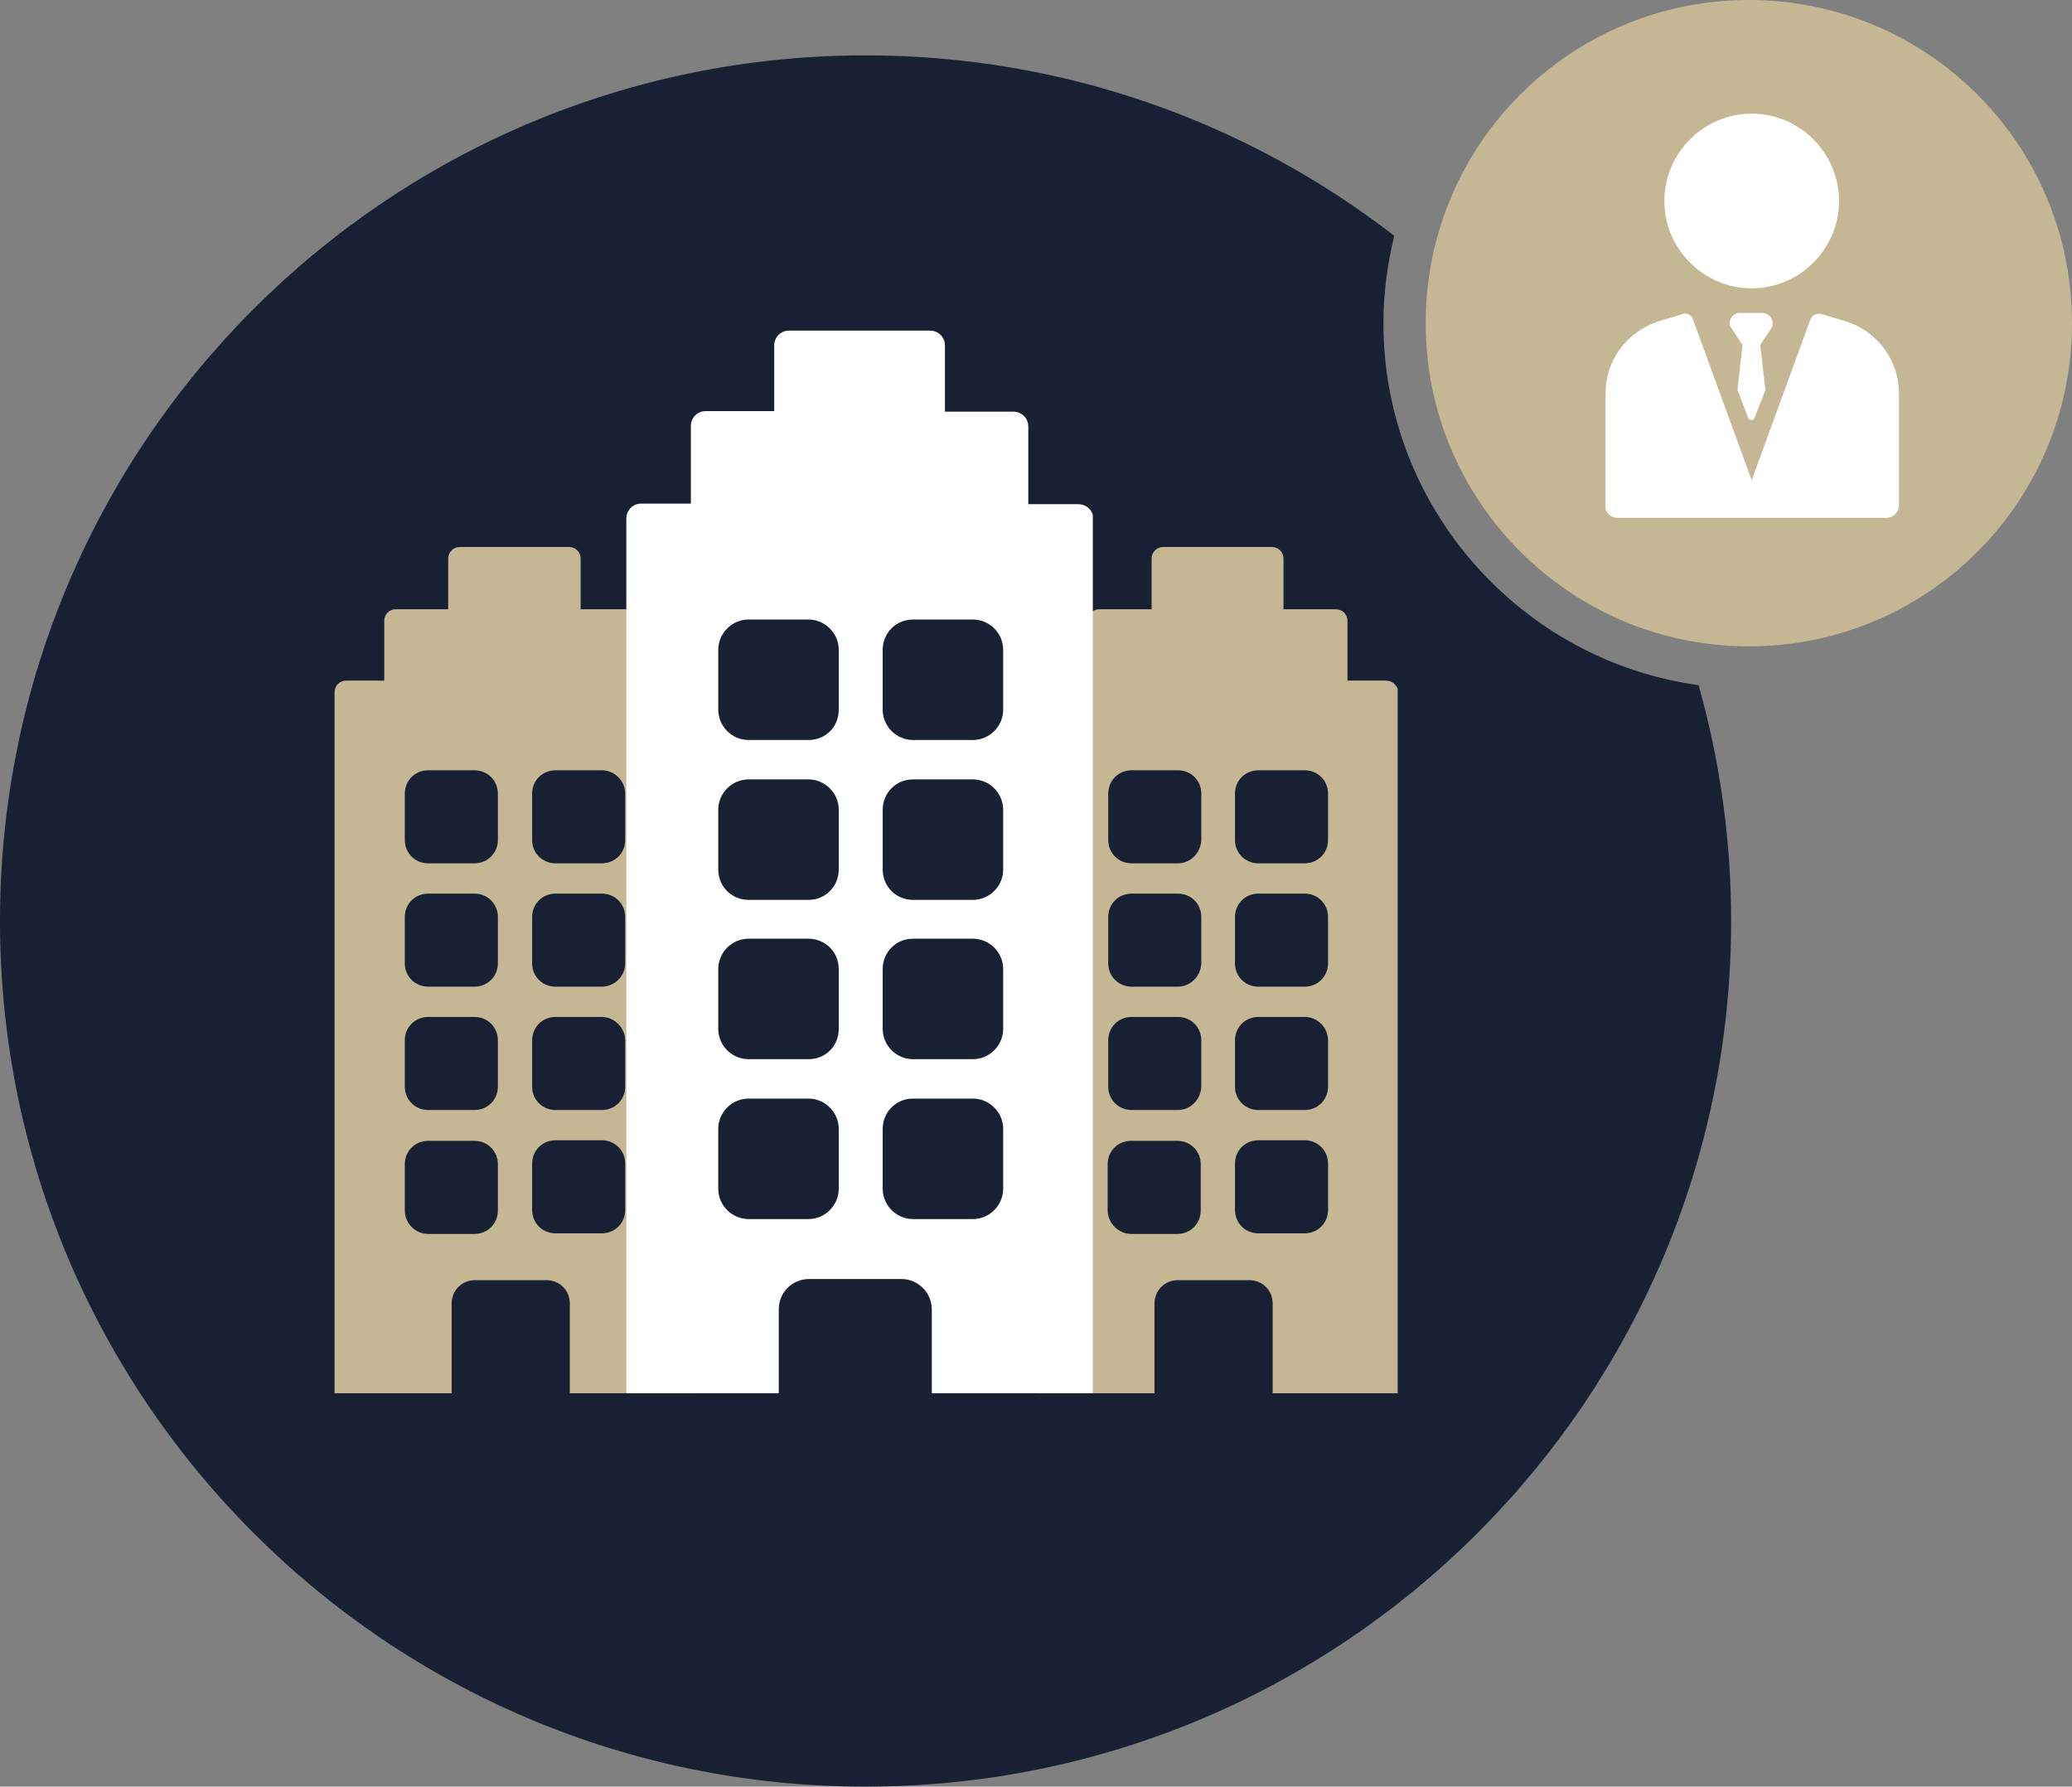 <?xml version="1.0" encoding="utf-8"?>
<!-- Generator: Adobe Illustrator 24.1.0, SVG Export Plug-In . SVG Version: 6.00 Build 0)  -->
<svg version="1.1" id="Capa_1" xmlns="http://www.w3.org/2000/svg" xmlns:xlink="http://www.w3.org/1999/xlink" x="0px" y="0px"
	 viewBox="0 0 362.9 312.9" style="enable-background:new 0 0 362.9 312.9;" xml:space="preserve">
<rect x="0" y="0" width="362.9" height="312.9" fill="#808080" stroke="none"/>
<style type="text/css">
	.st0{fill:#C5B694;}
	.st1{fill:#172133;}
	.st2{clip-path:url(#SVGID_2_);fill:#C5B694;}
	.st3{clip-path:url(#SVGID_4_);fill:#C5B694;}
	.st4{clip-path:url(#SVGID_6_);fill:#FFFFFF;}
	.st5{fill:#FFFFFF;}
</style>
<path class="st0" d="M306.3,113.2c31.3,0,56.6-25.3,56.6-56.6S337.6,0,306.3,0s-56.6,25.3-56.6,56.6
	C249.7,87.9,275.1,113.2,306.3,113.2"/>
<g>
	<g>
		<path class="st1" d="M242.3,56.6c0-5.3,0.7-10.4,1.9-15.3c-25.6-19.8-57.7-31.6-92.6-31.6C67.9,9.7,0,77.6,0,161.3
			s67.9,151.6,151.6,151.6S303.2,245,303.2,161.3c0-14.3-2-28.2-5.7-41.3C266.4,115.7,242.3,88.9,242.3,56.6z"/>
	</g>
</g>
<g>
	<g>
		<g>
			<defs>
				<rect id="SVGID_1_" x="58.4" y="95.7" width="63.3" height="148.3"/>
			</defs>
			<clipPath id="SVGID_2_">
				<use xlink:href="#SVGID_1_"  style="overflow:visible;"/>
			</clipPath>
			<path class="st2" d="M119.6,119.2h-6.7v-10.5c0-1.1-0.9-2-2-2h-9.2v-8.9c0-1.1-0.9-2-2-2H80.5c-1.1,0-2,0.9-2,2v8.9h-9.2
				c-1.1,0-2,0.9-2,2v10.5h-6.7c-1.1,0-2,0.9-2,2v132.9c0,1.1,0.9,2,2,2h59.2c1.1,0,2-0.9,2-2V121.3
				C121.7,120.1,120.8,119.2,119.6,119.2 M70.9,212v-8.1c0-2.3,1.8-4.1,4.1-4.1h8.1c2.3,0,4.1,1.8,4.1,4.1v8.1
				c0,2.3-1.8,4.1-4.1,4.1H75C72.7,216.1,70.9,214.2,70.9,212 M83.1,194.4H75c-2.3,0-4.1-1.8-4.1-4.1v-8.1c0-2.3,1.8-4.1,4.1-4.1
				h8.1c2.3,0,4.1,1.8,4.1,4.1v8.1C87.2,192.6,85.4,194.4,83.1,194.4 M83.1,172.8H75c-2.3,0-4.1-1.8-4.1-4.1v-8.1
				c0-2.3,1.8-4.1,4.1-4.1h8.1c2.3,0,4.1,1.8,4.1,4.1v8.1C87.2,171,85.4,172.8,83.1,172.8 M83.1,151.2H75c-2.3,0-4.1-1.8-4.1-4.1
				V139c0-2.3,1.8-4.1,4.1-4.1h8.1c2.3,0,4.1,1.8,4.1,4.1v8.1C87.2,149.4,85.4,151.2,83.1,151.2 M109.5,139v8.1
				c0,2.3-1.8,4.1-4.1,4.1h-8.1c-2.3,0-4.1-1.8-4.1-4.1V139c0-2.3,1.8-4.1,4.1-4.1h8.1C107.6,134.9,109.5,136.7,109.5,139
				 M105.4,172.8h-8.1c-2.3,0-4.1-1.8-4.1-4.1v-8.1c0-2.3,1.8-4.1,4.1-4.1h8.1c2.3,0,4.1,1.8,4.1,4.1v8.1
				C109.5,171,107.6,172.8,105.4,172.8 M109.5,182.2v8.1c0,2.3-1.8,4.1-4.1,4.1h-8.1c-2.3,0-4.1-1.8-4.1-4.1v-8.1
				c0-2.3,1.8-4.1,4.1-4.1h8.1C107.6,178.1,109.5,180,109.5,182.2 M93.2,203.8c0-2.3,1.8-4.1,4.1-4.1h8.1c2.3,0,4.1,1.8,4.1,4.1v8.1
				c0,2.3-1.8,4.1-4.1,4.1h-8.1c-2.3,0-4.1-1.8-4.1-4.1V203.8z M79.1,252.1v-23.8c0-2.3,1.8-4.1,4.1-4.1h12.5c2.3,0,4.1,1.8,4.1,4.1
				v23.8H79.1z"/>
		</g>
	</g>
</g>
<g>
	<g>
		<g>
			<defs>
				<rect id="SVGID_3_" x="181.5" y="95.7" width="63.3" height="148.3"/>
			</defs>
			<clipPath id="SVGID_4_">
				<use xlink:href="#SVGID_3_"  style="overflow:visible;"/>
			</clipPath>
			<path class="st3" d="M242.8,119.2H236v-10.5c0-1.1-0.9-2-2-2h-9.2v-8.9c0-1.1-0.9-2-2-2h-19.1c-1.1,0-2,0.9-2,2v8.9h-9.2
				c-1.1,0-2,0.9-2,2v10.5h-6.7c-1.1,0-2,0.9-2,2v132.9c0,1.1,0.9,2,2,2H243c1.1,0,2-0.9,2-2V121.3
				C244.8,120.1,243.9,119.2,242.8,119.2 M194,212v-8.1c0-2.3,1.8-4.1,4.1-4.1h8.1c2.3,0,4.1,1.8,4.1,4.1v8.1c0,2.3-1.8,4.1-4.1,4.1
				h-8.1C195.9,216.1,194,214.2,194,212 M206.3,194.4h-8.1c-2.3,0-4.1-1.8-4.1-4.1v-8.1c0-2.3,1.8-4.1,4.1-4.1h8.1
				c2.3,0,4.1,1.8,4.1,4.1v8.1C210.3,192.6,208.5,194.4,206.3,194.4 M206.3,172.8h-8.1c-2.3,0-4.1-1.8-4.1-4.1v-8.1
				c0-2.3,1.8-4.1,4.1-4.1h8.1c2.3,0,4.1,1.8,4.1,4.1v8.1C210.3,171,208.5,172.8,206.3,172.8 M206.3,151.2h-8.1
				c-2.3,0-4.1-1.8-4.1-4.1V139c0-2.3,1.8-4.1,4.1-4.1h8.1c2.3,0,4.1,1.8,4.1,4.1v8.1C210.3,149.4,208.5,151.2,206.3,151.2
				 M232.6,139v8.1c0,2.3-1.8,4.1-4.1,4.1h-8.1c-2.3,0-4.1-1.8-4.1-4.1V139c0-2.3,1.8-4.1,4.1-4.1h8.1
				C230.8,134.9,232.6,136.7,232.6,139 M228.5,172.8h-8.1c-2.3,0-4.1-1.8-4.1-4.1v-8.1c0-2.3,1.8-4.1,4.1-4.1h8.1
				c2.3,0,4.1,1.8,4.1,4.1v8.1C232.6,171,230.8,172.8,228.5,172.8 M232.6,182.2v8.1c0,2.3-1.8,4.1-4.1,4.1h-8.1
				c-2.3,0-4.1-1.8-4.1-4.1v-8.1c0-2.3,1.8-4.1,4.1-4.1h8.1C230.8,178.1,232.6,180,232.6,182.2 M216.3,203.8c0-2.3,1.8-4.1,4.1-4.1
				h8.1c2.3,0,4.1,1.8,4.1,4.1v8.1c0,2.3-1.8,4.1-4.1,4.1h-8.1c-2.3,0-4.1-1.8-4.1-4.1V203.8z M202.2,252.1v-23.8
				c0-2.3,1.8-4.1,4.1-4.1h12.5c2.3,0,4.1,1.8,4.1,4.1v23.8H202.2z"/>
		</g>
	</g>
</g>
<g>
	<g>
		<g>
			<defs>
				<rect id="SVGID_5_" x="109.6" y="57.9" width="81.8" height="186.1"/>
			</defs>
			<clipPath id="SVGID_6_">
				<use xlink:href="#SVGID_5_"  style="overflow:visible;"/>
			</clipPath>
			<path class="st4" d="M188.8,88.3h-8.7V74.7c0-1.5-1.2-2.6-2.6-2.6h-12V60.5c0-1.5-1.2-2.6-2.6-2.6h-24.7c-1.5,0-2.6,1.2-2.6,2.6
				V72h-12c-1.5,0-2.6,1.2-2.6,2.6v13.6h-8.7c-1.5,0-2.6,1.2-2.6,2.6v171.8c0,1.5,1.2,2.6,2.6,2.6h76.6c1.5,0,2.6-1.2,2.6-2.6V90.9
				C191.5,89.4,190.3,88.3,188.8,88.3 M125.8,208.2v-10.5c0-2.9,2.4-5.3,5.3-5.3h10.5c2.9,0,5.3,2.4,5.3,5.3v10.5
				c0,2.9-2.4,5.3-5.3,5.3h-10.5C128.2,213.5,125.8,211.1,125.8,208.2 M141.6,185.5h-10.5c-2.9,0-5.3-2.4-5.3-5.3v-10.5
				c0-2.9,2.4-5.3,5.3-5.3h10.5c2.9,0,5.3,2.3,5.3,5.3v10.5C146.9,183.2,144.6,185.5,141.6,185.5 M141.6,157.6h-10.5
				c-2.9,0-5.3-2.3-5.3-5.3v-10.5c0-2.9,2.4-5.3,5.3-5.3h10.5c2.9,0,5.3,2.4,5.3,5.3v10.5C146.9,155.2,144.6,157.6,141.6,157.6
				 M141.6,129.6h-10.5c-2.9,0-5.3-2.4-5.3-5.3v-10.5c0-2.9,2.4-5.3,5.3-5.3h10.5c2.9,0,5.3,2.4,5.3,5.3v10.5
				C146.9,127.3,144.6,129.6,141.6,129.6 M175.7,113.8v10.5c0,2.9-2.4,5.3-5.3,5.3h-10.5c-2.9,0-5.3-2.4-5.3-5.3v-10.5
				c0-2.9,2.3-5.3,5.3-5.3h10.5C173.3,108.5,175.7,110.9,175.7,113.8 M170.4,157.6h-10.5c-2.9,0-5.3-2.3-5.3-5.3v-10.5
				c0-2.9,2.3-5.3,5.3-5.3h10.5c2.9,0,5.3,2.4,5.3,5.3v10.5C175.7,155.2,173.3,157.6,170.4,157.6 M175.7,169.7v10.5
				c0,2.9-2.4,5.3-5.3,5.3h-10.5c-2.9,0-5.3-2.4-5.3-5.3v-10.5c0-2.9,2.3-5.3,5.3-5.3h10.5C173.3,164.4,175.7,166.8,175.7,169.7
				 M154.6,197.7c0-2.9,2.3-5.3,5.3-5.3h10.5c2.9,0,5.3,2.4,5.3,5.3v10.5c0,2.9-2.4,5.3-5.3,5.3h-10.5c-2.9,0-5.3-2.4-5.3-5.3V197.7
				z M136.4,260.1v-30.8c0-2.9,2.3-5.3,5.3-5.3h16.2c2.9,0,5.3,2.4,5.3,5.3v30.8H136.4z"/>
		</g>
	</g>
</g>
<g>
	<path class="st5" d="M306.8,50.5c8.4,0,15.3-6.9,15.3-15.3s-6.9-15.3-15.3-15.3s-15.3,6.9-15.3,15.3S298.4,50.5,306.8,50.5z"/>
	<path class="st5" d="M310,55.4c-0.3-0.4-0.9-0.6-1.4-0.6h-3.8c-0.5,0-1,0.2-1.4,0.6c-0.5,0.6-0.6,1.4-0.2,2l2,3l-0.9,7.9l1.9,4.9
		c0.2,0.5,0.9,0.5,1.1,0l1.9-4.9l-0.9-7.9l2-3C310.6,56.8,310.5,56,310,55.4L310,55.4z"/>
	<path class="st5" d="M283.3,90.7h47.1c1.2,0,2.2-1,2.2-2.2V68.9c0-5.7-3.7-10.8-9.2-12.6L319,55c-0.8-0.2-1.6,0.2-1.9,0.9
		l-10.3,28.2l-10.3-28.2c-0.2-0.6-0.8-1-1.4-1c-0.1,0-0.3,0-0.4,0.1l-4.3,1.3c-5.6,1.9-9.2,6.9-9.2,12.6v19.6
		C281.1,89.8,282.1,90.7,283.3,90.7L283.3,90.7z"/>
</g>
</svg>
